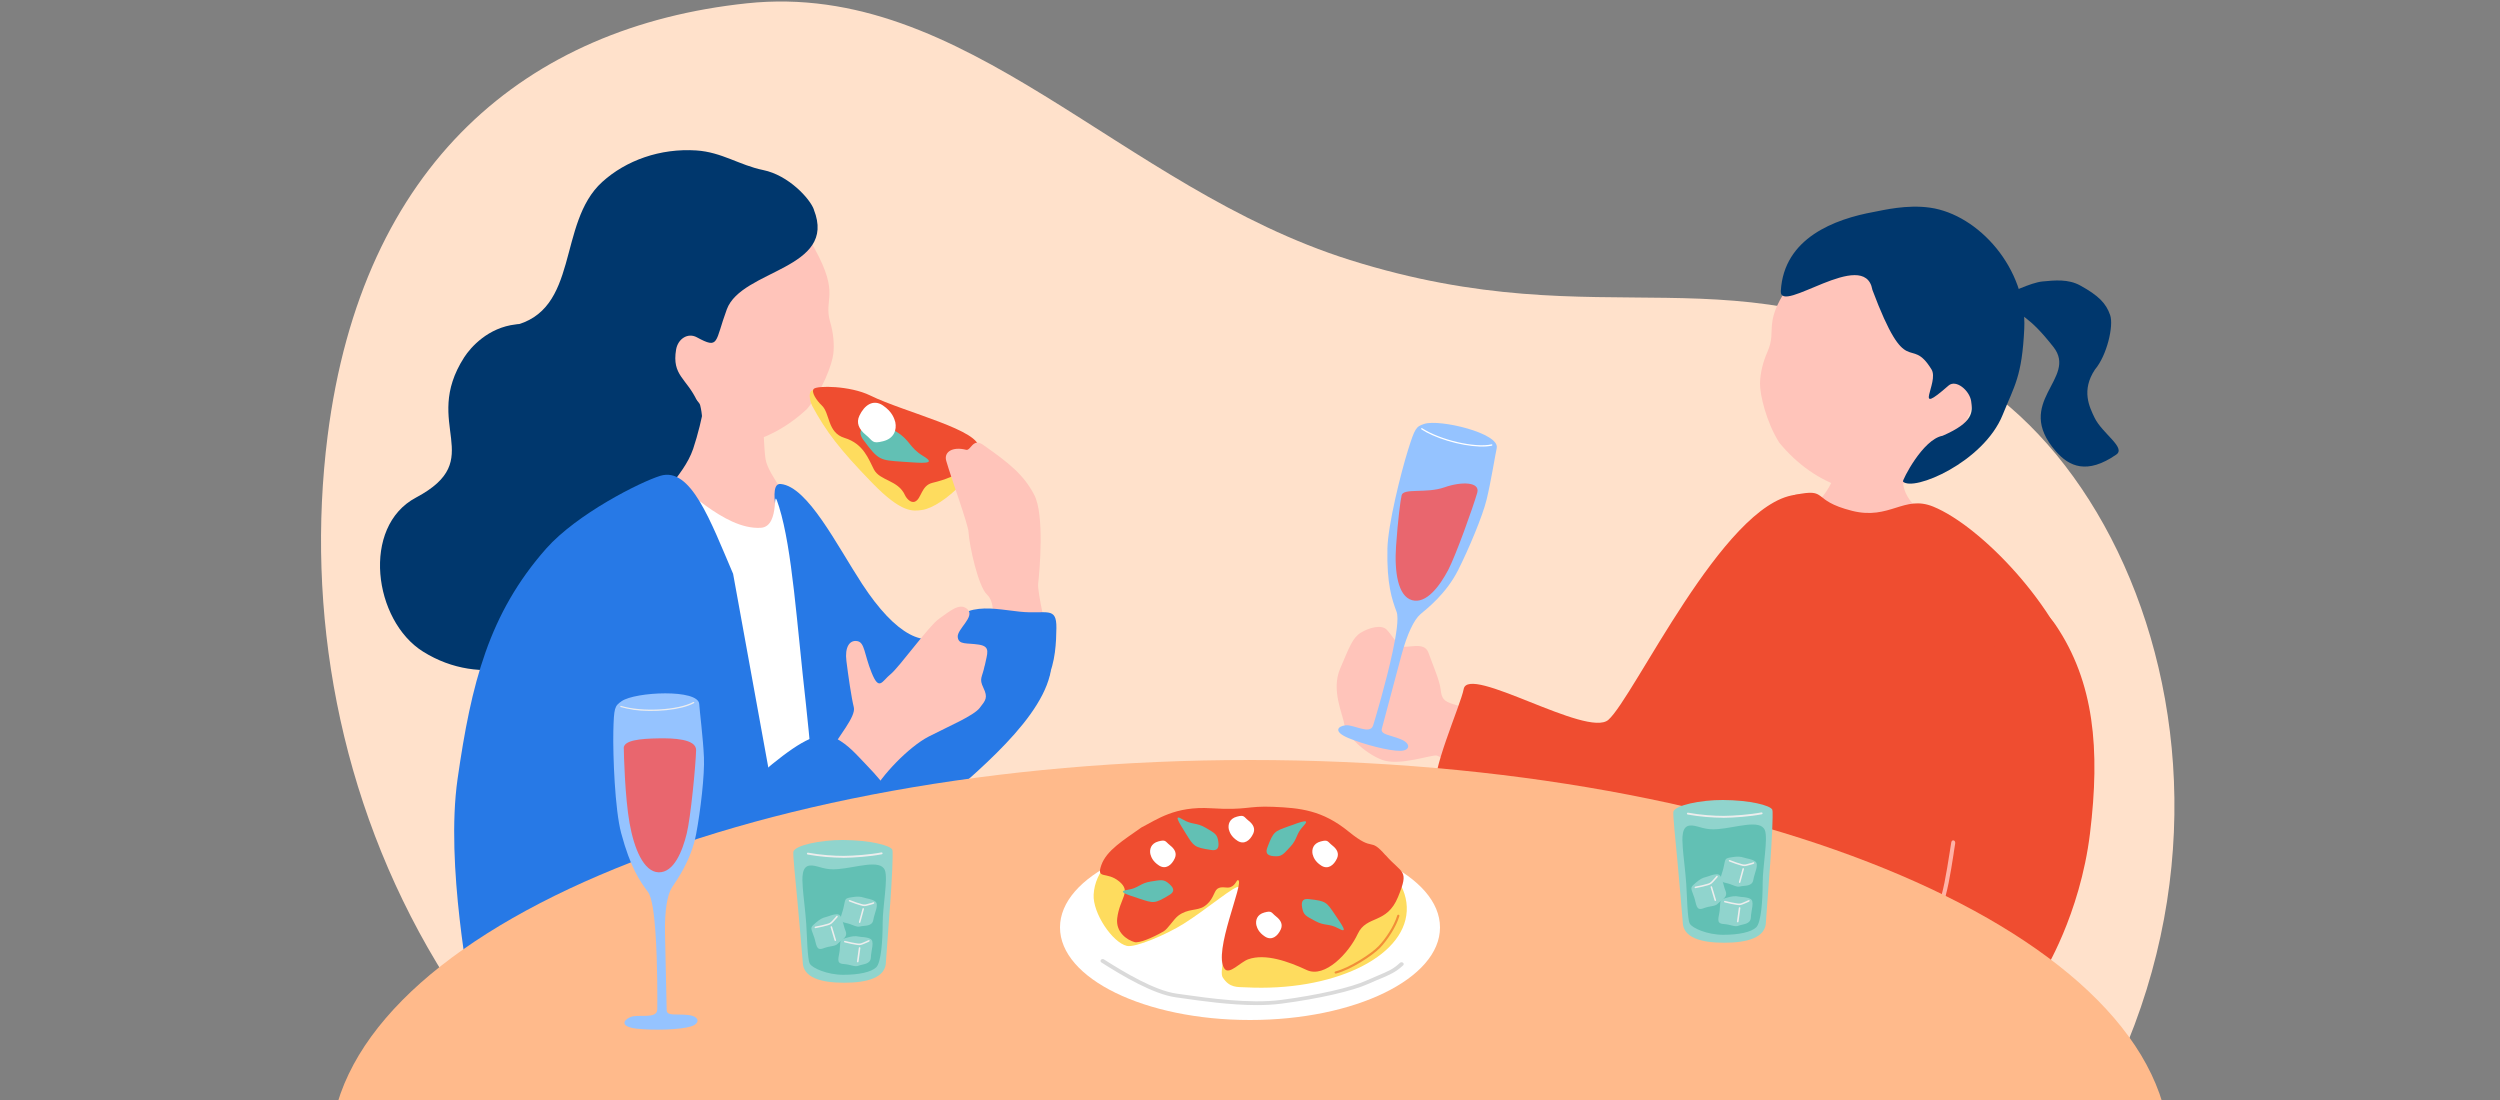 <?xml version="1.0" encoding="utf-8"?>
<svg xmlns="http://www.w3.org/2000/svg" width="375" height="165" viewBox="0 0 375 165" fill="none">
<rect x="0" y="0" width="375" height="165" fill="#808080" stroke="none"/>
<g clip-path="url(#clip0_1017_170)">
<path d="M49.138 65.423C42.57 117.432 68.372 178.667 142.317 202.275C190.971 217.808 232.167 247.349 289.479 197.005C346.791 146.661 328.003 74.903 293.784 55.614C259.564 36.325 241.5 51.267 202.5 39C167.998 28.147 145 -3 112 0.5C79 4 54.307 24.502 49.138 65.423Z" fill="#FFE1CB"/>
<path d="M218.077 105.654C216.507 105.186 216.244 104.738 216.098 103.412C215.951 102.086 214.937 99.785 214.274 97.922C213.611 96.06 211.027 97.415 210.16 96.869C209.292 96.323 208.785 95.26 208.005 94.451C207.225 93.642 205.372 94.139 204.124 94.9C202.876 95.67 202.408 97.064 201.023 100.292C199.639 103.519 201.413 107.068 201.647 108.658C201.881 110.247 204.641 112.938 207.264 113.962C209.887 114.986 214.752 113.143 215.542 113.338C215.678 113.367 220.174 115.464 221.539 115.941C226.609 117.726 230.753 110.345 226.131 108.355C225.332 108.014 218.331 105.723 218.077 105.645V105.654Z" fill="#FFC4BA"/>
<path d="M275.859 61.962C276.327 62.02 286.955 63.151 287.55 63.161C287.667 64.175 284.401 69.655 285.688 73.516C287.336 78.411 298.1 82.195 296.131 86.621C290.241 97.6 269.219 91.74 265.28 85.958C264.666 75.613 270.925 79.884 274.689 72.444C277.215 67.442 275.781 62.625 275.859 61.962Z" fill="#FFC4BA"/>
<path d="M256.719 121.831C257.791 120.427 268.137 102.749 272.115 89.712C274.728 81.151 274.816 73.507 269.248 74.228C258.474 75.623 245.106 104.582 241.254 107.975C238.115 110.744 220.203 99.57 219.549 103.373C219.169 105.576 214.245 116.673 215.561 118.135C216.858 119.578 226.58 124.707 234.731 126.969H248.48C252.136 125.848 255.11 123.947 256.729 121.831H256.719Z" fill="#EF4D30"/>
<path d="M311.937 101.93C308.69 90.863 297.047 78.879 289.988 75.993C285.6 74.199 283.455 78.041 277.819 76.627C271.481 75.028 274.416 73.165 269.239 74.228C267.308 74.628 255.412 89.234 252.526 106.542C251.366 113.514 249.445 120.173 247.972 126.969L302.316 137.282C305.748 126.546 313.828 108.424 311.927 101.93H311.937Z" fill="#EF4D30"/>
<path d="M290.854 69.09C286.222 73.322 280.742 74.443 276.813 73.244C272.883 72.044 269.588 69.656 266.897 66.409C264.917 63.279 263.971 59.144 264.001 57.497C264.03 55.985 264.439 54.308 265.112 52.787C266.682 49.248 264.118 48.526 269.003 41.896C270.485 39.887 278.558 31.033 289.333 33.705C298.801 36.055 300.546 60.217 290.854 69.08V69.09Z" fill="#FFC4BA"/>
<path d="M280.851 43.436C279.672 36.991 266.918 47.346 267.123 43.65C267.571 35.684 275.216 32.856 281.105 31.784C282.48 31.53 286 30.653 289.51 31.15C296.784 32.184 304.068 40.306 303.639 49.325C303.297 56.511 302.166 57.837 300.401 62.225C297.535 69.343 286.975 73.809 285.444 72.229C285.317 72.093 288.389 65.901 291.392 65.365C296.082 63.327 295.906 61.767 295.672 60.168C295.438 58.578 293.4 56.853 292.279 57.837C286.721 62.713 290.934 57.379 289.724 55.41C286.439 50.056 286.088 57.408 280.842 43.436H280.851Z" fill="#00376D"/>
<path d="M299.68 44.635C301.416 44.031 304.545 42.392 306.388 42.217C308.231 42.041 310.25 41.837 312.034 42.822C314.813 44.352 315.924 45.513 316.529 47.287C317.065 48.857 316.061 53.284 314.238 55.439C312.19 58.53 313.38 60.987 314.179 62.645C315.31 65.004 318.937 67.149 317.446 68.183C313.068 71.215 310.376 69.996 308.368 67.686C301.893 60.246 311.771 56.804 308.007 52.036C304.243 47.268 303.336 47.599 299.67 44.635H299.68Z" fill="#00376D"/>
<path d="M308.348 93.749C314.131 102.329 315.042 112.361 313.5 125C312 137.293 306.5 146 306.5 146L290.615 132.894C292.838 128.36 294.259 115.2 294.395 112.148C294.668 105.996 302.03 84.388 308.348 93.749Z" fill="#EF4D30"/>
<path d="M293.047 127.994L293.28 126.515C293.318 126.303 293.207 126.092 293.044 126.06C292.857 126.016 292.715 126.168 292.685 126.381L292.452 127.86C291.92 131.201 291.482 133.968 290.689 135.928L291.348 135.969C292.114 133.9 292.559 131.155 293.055 127.995L293.047 127.994Z" fill="#FFB2A5"/>
<path d="M224.503 67.218C225.029 64.994 215.922 62.82 213.621 63.59C212.412 64 212.246 64.175 211.183 67.569C210.121 70.972 208.19 78.713 208.112 82.302C208.005 87.606 208.785 89.897 209.487 91.77C209.848 92.735 209.419 95.309 208.902 97.737C207.936 102.291 206.279 107.839 205.967 108.823C205.509 110.257 203.061 108.658 201.842 108.794C200.623 108.931 199.97 109.76 202.281 110.715C204.592 111.671 208.385 112.655 210.043 112.626C211.515 112.607 211.71 111.534 210.101 110.881C208.492 110.228 207.039 110.198 207.273 109.311C207.507 108.433 209.721 100.116 210.228 98.234C211.066 95.143 212.08 92.959 213.085 92.111C214.089 91.263 216.927 89.059 218.711 85.529C220.281 82.428 222.387 77.427 222.991 74.94C223.645 72.259 224.337 67.929 224.512 67.208L224.503 67.218Z" fill="#95C3FF"/>
<path d="M214.83 65.267C217.687 66.555 221.695 67.315 223.781 66.847C223.83 66.837 223.869 66.779 223.859 66.73C223.849 66.681 223.791 66.642 223.742 66.652C221.256 67.218 216 65.989 213.319 64.234C213.28 64.205 213.211 64.215 213.182 64.263C213.153 64.312 213.163 64.371 213.211 64.4C213.68 64.712 214.235 65.004 214.83 65.267Z" fill="white"/>
<path d="M210.238 74.297C210.52 73.165 213.953 74.062 216.673 73.097C219.218 72.2 222.055 72.268 221.587 73.906C220.934 76.169 218.35 83.365 217.229 85.5C215.971 87.879 213.953 90.639 211.798 90.024C209.672 89.42 209.146 85.724 209.409 81.931C209.682 78.002 210.072 74.96 210.247 74.287L210.238 74.297Z" fill="#E9666E"/>
<path d="M97.354 60.871C101.316 65.597 106.494 67.402 110.485 66.735C114.477 66.068 117.988 64.185 121.028 61.371C123.362 58.586 124.813 54.683 124.999 53.074C125.166 51.603 124.999 49.907 124.538 48.347C123.47 44.699 126.068 44.327 122.165 37.236C120.979 35.089 114.281 25.419 103.444 26.616C93.922 27.665 89.077 50.966 97.364 60.861L97.354 60.871Z" fill="#FFC4BA"/>
<path d="M122.087 31.441C121.518 29.823 118.292 26.282 114.477 25.508C110.917 24.782 108.259 22.811 104.445 22.566C99.041 22.213 93.902 24.056 90.333 27.293C83.507 33.49 87.057 46.67 76.858 48.887C71.523 50.044 75.525 62.42 77.614 63.048C80.869 64.019 90.666 68.353 98.541 67.804C101.444 67.598 104.552 65.607 104.572 60.155C102.983 56.722 100.757 56.33 101.414 52.437C101.689 50.829 103.17 49.858 104.523 50.593C107.936 52.447 107.2 51.309 109.024 46.396C111.25 40.404 125.647 40.424 122.077 31.451L122.087 31.441Z" fill="#00376D"/>
<path d="M62.394 74.639C73.308 68.844 63.109 63.744 69.631 53.594C70.612 52.074 73.22 49.132 77.368 48.661C80.585 48.298 90.245 52.309 94.344 53.682C96.903 54.535 104.66 59.331 105.023 60.773C105.641 63.214 105.494 66.794 103.503 69.853C99.678 75.747 95.628 73.972 94.922 78.895C93.814 86.633 92.225 90.369 87.352 94.851C82.125 99.656 72.259 103.245 63.462 97.744C56.029 93.095 54.156 79.013 62.394 74.639Z" fill="#00376D"/>
<path d="M105.464 61.381C105.974 61.4 113.682 62.057 114.32 62.018C114.526 63.165 114.575 67.343 114.83 68.853C115.301 71.609 119.125 75.012 120.979 81.376C122.293 85.888 97.139 83.808 97.648 79.239C98.207 74.139 102.434 71.805 103.974 67.323C104.641 65.372 105.435 62.145 105.464 61.381Z" fill="#FFC4BA"/>
<path d="M157.479 101.343C158.872 95.753 148.859 88.516 142.102 94.684C138.945 97.567 134.355 95.302 129.314 87.584C125.5 81.739 121.165 73.001 117.115 72.599C114.977 72.384 117.134 79.121 117.331 83.652C117.978 98.646 117.958 111.404 120.037 123.604H137.454C144.662 117.396 155.567 108.933 157.469 101.333L157.479 101.343Z" fill="#2779E6"/>
<path d="M120.91 105.805C119.488 93.252 118.851 82.475 116.87 76.051C115.614 72.001 117.252 78.984 114.124 79.17C108.406 79.513 102.375 72.276 100.787 72.55C93.226 73.855 86.567 84.358 86.557 91.526C86.135 91.673 88.832 108.472 89.676 120.26C89.744 121.27 89.833 122.408 89.911 123.624H122.577C121.989 117.279 121.449 110.64 120.91 105.815V105.805Z" fill="white"/>
<path d="M116.203 120.397C116.203 120.397 109.966 86.084 109.966 86.074C106.563 78.13 103.621 69.961 99.041 71.374C96.021 72.305 86.508 77.101 81.909 82.308C73.299 92.076 70.694 102.52 68.64 116.808C66.765 129.857 70.612 148.48 70.729 150.5L116.458 123.614C116.379 122.565 116.291 121.496 116.193 120.397H116.203Z" fill="#2779E6"/>
<path d="M146.78 67.304C145.623 65.088 136.591 64.068 134.816 63.263C131.531 61.773 130.295 59.606 126.029 59.027C125.166 58.909 122.881 57.664 121.695 58.654C121.185 59.086 121.626 60.508 121.832 60.89C123.931 64.754 125.912 67.373 130.844 72.452C135.267 77.003 136.944 76.679 138.278 76.502C141.524 76.071 147.712 69.971 146.78 67.314V67.304Z" fill="#FEDC5E"/>
<path d="M139.866 72.423C143.73 71.511 146.28 69.765 146.79 67.304C147.349 64.568 135.806 61.91 130.53 59.321C127.48 57.831 122.538 57.821 122.067 58.331C121.626 58.801 122.499 60.086 123.273 60.822C124.529 61.998 124.068 64.891 126.676 65.686C129.56 66.558 130.295 68.922 131.089 70.422C132.001 72.148 134.698 71.982 135.738 74.257C135.953 74.737 136.62 75.541 137.277 75.228C138.238 74.776 138.17 72.825 139.876 72.423H139.866Z" fill="#EF4D30"/>
<path d="M129.56 66.058C131.776 69.069 132.031 69.02 135.306 69.255C138.582 69.491 140.563 69.657 138.474 68.402C136.385 67.147 136.523 66.009 134.463 64.764C132.413 63.518 132.021 63.126 130.374 63.724C128.726 64.323 128.854 65.127 129.55 66.058H129.56Z" fill="#62C0B4"/>
<path d="M134.296 63.332C134.522 64.44 134.159 65.764 132.462 66.186C130.766 66.617 130.991 66.147 129.893 65.254C128.795 64.362 128.422 63.401 128.902 62.371C129.648 60.773 130.981 59.831 132.433 60.812C133.884 61.792 134.159 62.852 134.296 63.332Z" fill="white"/>
<path d="M155.714 87.633C155.94 85.701 156.704 77.218 155.135 74.227C153.566 71.236 151.438 69.501 147.437 66.706C145.917 65.647 145.613 67.657 144.917 67.471C142.926 66.951 141.543 67.765 141.936 69.128C142.642 71.609 145.211 78.621 145.28 79.807C145.397 81.886 146.741 87.957 148.045 89.183C149.193 90.261 148.957 92.213 149.065 95.233C150.369 102.804 156.901 99.215 156.528 92.664C155.94 89.938 155.665 88.114 155.724 87.643L155.714 87.633Z" fill="#FFC4BA"/>
<path d="M146.025 91.458C148.222 91.007 150.379 91.477 152.978 91.752C156.979 92.174 158.499 90.859 158.46 94.204C158.411 98.263 158.009 106.913 149.153 104.775C144.476 103.647 141.014 102.52 141.534 99.852C142.622 94.253 143.564 91.958 146.015 91.458H146.025Z" fill="#2779E6"/>
<path d="M147.702 99.833C147.329 101.696 146.819 101.725 147.515 103.186C148.212 104.638 147.868 105.02 146.956 106.187C146.044 107.364 142.367 108.914 139.327 110.473C136.287 112.032 132.119 116.445 130.854 119.005C130.775 119.171 122.999 115.435 124.215 113.238C125.784 110.394 128.432 107.482 128.069 106.079C127.716 104.677 127.216 101.225 126.961 99.146C126.696 97.067 127.441 95.969 128.579 96.165C129.726 96.351 129.608 98.097 130.746 100.911C131.884 103.736 132.295 102.167 133.59 101.127C134.884 100.088 139.356 93.841 140.866 92.811C142.367 91.772 143.965 90.271 145.132 91.399C146.299 92.527 143.514 94.38 143.661 95.576C143.809 96.763 145.005 96.41 146.829 96.694C148.653 96.979 148.084 97.989 147.712 99.852L147.702 99.833Z" fill="#FFC4BA"/>
<path d="M130.099 114.886C128.294 113.003 127.294 111.777 125.323 110.708C123.117 109.502 120.292 111.022 115.85 114.601C113.8 116.259 110.172 119.976 105.778 123.604H133.982C135.62 121.103 132.757 117.651 130.099 114.886Z" fill="#2779E6"/>
<path d="M187.5 114C111.285 114 49.5 140.415 49.5 173H325.5C325.5 140.415 263.715 114 187.5 114Z" fill="#FFBA8B"/>
<g clip-path="url(#clip1_1017_170)">
<path d="M104.888 105.615C104.77 103.31 95.288 103.765 93.248 105.174C92.191 105.908 92.088 106.128 92 109.739C91.927 113.35 92.235 121.453 93.174 124.961C94.569 130.157 95.978 132.168 97.196 133.797C97.827 134.634 98.136 137.261 98.312 139.772C98.649 144.483 98.605 150.355 98.591 151.412C98.561 152.938 95.714 152.072 94.569 152.556C93.424 153.041 93.013 154.024 95.537 154.303C98.062 154.582 102.04 154.465 103.64 153.966C105.079 153.525 104.961 152.424 103.2 152.248C101.438 152.057 100.029 152.454 100 151.529C99.97 150.604 99.78 141.885 99.75 139.904C99.692 136.66 100.073 134.238 100.792 133.122C101.526 132.007 103.669 129.056 104.418 125.122C105.079 121.658 105.71 116.183 105.592 113.6C105.475 110.796 104.917 106.393 104.888 105.629V105.615Z" fill="#95C3FF"/>
<path d="M94.921 106.466C98.077 106.906 102.187 106.525 104.095 105.468C104.139 105.438 104.154 105.38 104.139 105.336C104.11 105.292 104.051 105.277 104.007 105.292C101.747 106.539 96.271 106.833 93.16 105.879C93.116 105.864 93.057 105.879 93.042 105.938C93.028 105.996 93.042 106.04 93.101 106.055C93.644 106.216 94.26 106.349 94.936 106.451L94.921 106.466Z" fill="#EDEDED"/>
<path d="M93.556 112.235C93.556 111.046 95.948 110.796 98.87 110.752C100.91 110.723 104.462 110.811 104.418 112.543C104.345 114.935 103.596 122.656 103.009 125.034C102.363 127.691 101.071 130.906 98.796 130.847C96.55 130.788 95.112 127.28 94.437 123.478C93.732 119.545 93.571 112.954 93.571 112.235H93.556Z" fill="#E9666E"/>
</g>
<g clip-path="url(#clip2_1017_170)">
<path d="M265.52 129.77C265.78 126.06 266 121.82 265.85 121.46C265.56 120.8 262.44 120.02 258.43 120C255.12 119.98 251.18 120.8 251 121.78C250.94 122.14 251.26 125.67 251.62 129.21C251.76 130.64 252.41 138.24 252.41 138.26C252.41 140.65 255.16 141.41 258.61 141.41C262.06 141.41 264.89 140.66 264.89 138.26C264.89 138.24 265.37 131.75 265.51 129.76L265.52 129.77Z" fill="#90D4CD"/>
<path d="M258.4 122.66C257.02 122.66 254.9 122.51 253.15 122.18C253.07 122.17 253.02 122.09 253.04 122.01C253.06 121.93 253.13 121.88 253.21 121.9C255 122.24 257.18 122.39 258.54 122.38C260.02 122.37 262.43 122.2 264.22 121.86C264.3 121.85 264.37 121.9 264.39 121.97C264.4 122.05 264.35 122.12 264.28 122.14C262.47 122.49 260.04 122.66 258.55 122.67C258.51 122.67 258.47 122.67 258.42 122.67L258.4 122.66Z" fill="#EDEDED"/>
<path d="M253.77 123.82C254.92 123.91 255.69 124.54 257.67 124.37C260.46 124.14 264.05 122.84 264.73 124.53C265.23 125.78 264.4 129.95 264.4 132.47C264.4 134.99 264.18 138.41 263.42 139.11C262.64 139.83 260.82 140.22 258.47 140.22C256.12 140.22 253.81 139.22 253.46 138.53C253.11 137.84 253.06 134.52 252.94 132.61C252.83 130.88 252.47 128.08 252.42 127.21C252.33 125.8 252.13 123.7 253.75 123.83L253.77 123.82Z" fill="#62C0B4"/>
<path d="M258.52 130.19C258.24 131.4 257.62 132.18 258.79 132.42C259.96 132.66 260.41 133.13 261.03 132.97C261.7 132.79 262.83 133.02 263 131.97C263.17 130.92 263.93 129.61 263.25 129.19C262.64 128.81 262.07 128.81 261.61 128.65C261.09 128.47 260.6 128.46 259.93 128.56C258.62 128.76 258.86 128.73 258.52 130.19Z" fill="#90D4CD"/>
<path d="M261.66 129.92C261.46 129.92 261.29 129.87 261.06 129.8C260.64 129.68 260.14 129.52 259.39 129.22C259.33 129.2 259.3 129.13 259.32 129.07C259.34 129.01 259.41 128.98 259.47 129C260.21 129.3 260.7 129.45 261.12 129.57C261.49 129.68 261.66 129.73 262.06 129.61C262.23 129.56 262.39 129.52 262.54 129.48C262.71 129.44 262.92 129.38 262.96 129.35C263.01 129.31 263.09 129.32 263.12 129.37C263.16 129.42 263.15 129.49 263.11 129.53C263.04 129.59 262.9 129.63 262.6 129.71C262.46 129.75 262.29 129.79 262.13 129.84C261.94 129.9 261.79 129.92 261.65 129.92H261.66Z" fill="#EDEDED"/>
<path d="M260.95 132.44C260.95 132.44 260.93 132.44 260.92 132.44C260.86 132.42 260.82 132.36 260.83 132.3C260.88 132.08 260.99 131.69 261.1 131.32C261.22 130.91 261.34 130.48 261.37 130.31C261.38 130.25 261.44 130.2 261.51 130.22C261.57 130.23 261.61 130.3 261.6 130.36C261.56 130.54 261.45 130.95 261.32 131.39C261.21 131.76 261.11 132.14 261.05 132.36C261.04 132.41 260.99 132.45 260.94 132.45L260.95 132.44Z" fill="#EDEDED"/>
<path d="M254.1 134.5C254.5 135.68 254.38 136.66 255.5 136.25C256.62 135.83 257.26 136 257.69 135.53C258.16 135.02 259.25 134.62 258.83 133.64C258.42 132.66 258.37 131.14 257.58 131.14C256.87 131.14 256.38 131.44 255.9 131.55C255.36 131.67 254.94 131.92 254.43 132.36C253.43 133.22 253.61 133.07 254.09 134.49L254.1 134.5Z" fill="#90D4CD"/>
<path d="M254.31 133.23C254.25 133.23 254.2 133.19 254.19 133.13C254.18 133.07 254.22 133 254.29 132.99C255.08 132.85 255.58 132.72 256 132.6C256.37 132.5 256.54 132.45 256.82 132.13C256.93 132 257.05 131.88 257.15 131.77C257.27 131.64 257.42 131.48 257.44 131.44C257.46 131.38 257.53 131.35 257.59 131.37C257.65 131.39 257.68 131.45 257.66 131.51C257.63 131.59 257.53 131.71 257.32 131.93C257.22 132.04 257.1 132.16 256.99 132.29C256.67 132.66 256.45 132.72 256.06 132.83C255.64 132.95 255.13 133.08 254.33 133.22C254.33 133.22 254.32 133.22 254.31 133.22V133.23Z" fill="#EDEDED"/>
<path d="M257.29 135.15C257.29 135.15 257.19 135.12 257.18 135.07C257.11 134.85 257 134.47 256.89 134.09C256.77 133.68 256.65 133.25 256.59 133.09C256.57 133.03 256.59 132.96 256.66 132.94C256.72 132.92 256.79 132.94 256.81 133.01C256.87 133.18 256.99 133.59 257.12 134.03C257.23 134.4 257.34 134.78 257.41 135C257.43 135.06 257.4 135.13 257.34 135.15C257.33 135.15 257.32 135.15 257.3 135.15H257.29Z" fill="#EDEDED"/>
<path d="M257.97 136.43C257.84 137.67 257.33 138.52 258.52 138.6C259.71 138.69 260.22 139.1 260.81 138.85C261.45 138.59 262.6 138.67 262.63 137.6C262.66 136.54 263.25 135.14 262.52 134.81C261.87 134.51 261.3 134.59 260.83 134.49C260.29 134.37 259.81 134.43 259.15 134.62C257.88 134.99 258.11 134.92 257.96 136.42L257.97 136.43Z" fill="#90D4CD"/>
<path d="M260.89 135.77C260.75 135.77 260.61 135.75 260.43 135.72C259.99 135.65 259.48 135.56 258.69 135.36C258.63 135.34 258.59 135.28 258.6 135.22C258.62 135.16 258.68 135.12 258.74 135.13C259.52 135.33 260.02 135.42 260.45 135.49C260.83 135.55 261.01 135.58 261.39 135.41C261.55 135.34 261.71 135.27 261.85 135.22C262.02 135.15 262.22 135.07 262.25 135.04C262.3 135 262.37 135 262.42 135.04C262.47 135.08 262.47 135.15 262.42 135.2C262.36 135.26 262.22 135.32 261.93 135.44C261.79 135.5 261.64 135.56 261.48 135.63C261.23 135.74 261.05 135.78 260.86 135.78L260.89 135.77Z" fill="#EDEDED"/>
<path d="M260.65 138.35C260.65 138.35 260.65 138.35 260.64 138.35C260.58 138.35 260.53 138.28 260.54 138.22C260.56 137.99 260.62 137.59 260.68 137.21C260.74 136.79 260.81 136.35 260.82 136.18C260.82 136.12 260.87 136.07 260.95 136.07C261.01 136.07 261.06 136.13 261.06 136.2C261.05 136.38 260.98 136.8 260.92 137.25C260.86 137.63 260.8 138.03 260.78 138.25C260.78 138.31 260.72 138.36 260.66 138.36L260.65 138.35Z" fill="#EDEDED"/>
</g>
<g clip-path="url(#clip3_1017_170)">
<path d="M133.52 135.77C133.78 132.06 134 127.82 133.85 127.46C133.56 126.8 130.44 126.02 126.43 126C123.12 125.98 119.18 126.8 119 127.78C118.94 128.14 119.26 131.67 119.62 135.21C119.76 136.64 120.41 144.24 120.41 144.26C120.41 146.65 123.16 147.41 126.61 147.41C130.06 147.41 132.89 146.66 132.89 144.26C132.89 144.24 133.37 137.75 133.51 135.76L133.52 135.77Z" fill="#90D4CD"/>
<path d="M126.4 128.66C125.02 128.66 122.9 128.51 121.15 128.18C121.07 128.17 121.02 128.09 121.04 128.01C121.06 127.93 121.13 127.88 121.21 127.9C123 128.24 125.18 128.39 126.54 128.38C128.02 128.37 130.43 128.2 132.22 127.86C132.3 127.85 132.37 127.9 132.39 127.97C132.4 128.05 132.35 128.12 132.28 128.14C130.47 128.49 128.04 128.66 126.55 128.67C126.51 128.67 126.47 128.67 126.42 128.67L126.4 128.66Z" fill="#EDEDED"/>
<path d="M121.77 129.82C122.92 129.91 123.69 130.54 125.67 130.37C128.46 130.14 132.05 128.84 132.73 130.53C133.23 131.78 132.4 135.95 132.4 138.47C132.4 140.99 132.18 144.41 131.42 145.11C130.64 145.83 128.82 146.22 126.47 146.22C124.12 146.22 121.81 145.22 121.46 144.53C121.11 143.84 121.06 140.52 120.94 138.61C120.83 136.88 120.47 134.08 120.42 133.21C120.33 131.8 120.13 129.7 121.75 129.83L121.77 129.82Z" fill="#62C0B4"/>
<path d="M126.52 136.19C126.24 137.4 125.62 138.18 126.79 138.42C127.96 138.66 128.41 139.13 129.03 138.97C129.7 138.79 130.83 139.02 131 137.97C131.17 136.92 131.93 135.61 131.25 135.19C130.64 134.81 130.07 134.81 129.61 134.65C129.09 134.47 128.6 134.46 127.93 134.56C126.62 134.76 126.86 134.73 126.52 136.19Z" fill="#90D4CD"/>
<path d="M129.66 135.92C129.46 135.92 129.29 135.87 129.06 135.8C128.64 135.68 128.14 135.52 127.39 135.22C127.33 135.2 127.3 135.13 127.32 135.07C127.34 135.01 127.41 134.98 127.47 135C128.21 135.3 128.7 135.45 129.12 135.57C129.49 135.68 129.66 135.73 130.06 135.61C130.23 135.56 130.39 135.52 130.54 135.48C130.71 135.44 130.92 135.38 130.96 135.35C131.01 135.31 131.09 135.32 131.12 135.37C131.16 135.42 131.15 135.49 131.11 135.53C131.04 135.59 130.9 135.63 130.6 135.71C130.46 135.75 130.29 135.79 130.13 135.84C129.94 135.9 129.79 135.92 129.65 135.92H129.66Z" fill="#EDEDED"/>
<path d="M128.95 138.44C128.95 138.44 128.93 138.44 128.92 138.44C128.86 138.42 128.82 138.36 128.83 138.3C128.88 138.08 128.99 137.69 129.1 137.32C129.22 136.91 129.34 136.48 129.37 136.31C129.38 136.25 129.44 136.2 129.51 136.22C129.57 136.23 129.61 136.3 129.6 136.36C129.56 136.54 129.45 136.95 129.32 137.39C129.21 137.76 129.11 138.14 129.05 138.36C129.04 138.41 128.99 138.45 128.94 138.45L128.95 138.44Z" fill="#EDEDED"/>
<path d="M122.1 140.5C122.5 141.68 122.38 142.66 123.5 142.25C124.62 141.83 125.26 142 125.69 141.53C126.16 141.02 127.25 140.62 126.83 139.64C126.42 138.66 126.37 137.14 125.58 137.14C124.87 137.14 124.38 137.44 123.9 137.55C123.36 137.67 122.94 137.92 122.43 138.36C121.43 139.22 121.61 139.07 122.09 140.49L122.1 140.5Z" fill="#90D4CD"/>
<path d="M122.31 139.23C122.25 139.23 122.2 139.19 122.19 139.13C122.18 139.07 122.22 139 122.29 138.99C123.08 138.85 123.58 138.72 124 138.6C124.37 138.5 124.54 138.45 124.82 138.13C124.93 138 125.05 137.88 125.15 137.77C125.27 137.64 125.42 137.48 125.44 137.44C125.46 137.38 125.53 137.35 125.59 137.37C125.65 137.39 125.68 137.45 125.66 137.51C125.63 137.59 125.53 137.71 125.32 137.93C125.22 138.04 125.1 138.16 124.99 138.29C124.67 138.66 124.45 138.72 124.06 138.83C123.64 138.95 123.13 139.08 122.33 139.22C122.33 139.22 122.32 139.22 122.31 139.22V139.23Z" fill="#EDEDED"/>
<path d="M125.29 141.15C125.29 141.15 125.19 141.12 125.18 141.07C125.11 140.85 125 140.47 124.89 140.09C124.77 139.68 124.65 139.25 124.59 139.09C124.57 139.03 124.59 138.96 124.66 138.94C124.72 138.92 124.79 138.94 124.81 139.01C124.87 139.18 124.99 139.59 125.12 140.03C125.23 140.4 125.34 140.78 125.41 141C125.43 141.06 125.4 141.13 125.34 141.15C125.33 141.15 125.32 141.15 125.3 141.15H125.29Z" fill="#EDEDED"/>
<path d="M125.97 142.43C125.84 143.67 125.33 144.52 126.52 144.6C127.71 144.69 128.22 145.1 128.81 144.85C129.45 144.59 130.6 144.67 130.63 143.6C130.66 142.54 131.25 141.14 130.52 140.81C129.87 140.51 129.3 140.59 128.83 140.49C128.29 140.37 127.81 140.43 127.15 140.62C125.88 140.99 126.11 140.92 125.96 142.42L125.97 142.43Z" fill="#90D4CD"/>
<path d="M128.89 141.77C128.75 141.77 128.61 141.75 128.43 141.72C127.99 141.65 127.48 141.56 126.69 141.36C126.63 141.34 126.59 141.28 126.6 141.22C126.62 141.16 126.68 141.12 126.74 141.13C127.52 141.33 128.02 141.42 128.45 141.49C128.83 141.55 129.01 141.58 129.39 141.41C129.55 141.34 129.71 141.27 129.85 141.22C130.02 141.15 130.22 141.07 130.25 141.04C130.3 141 130.37 141 130.42 141.04C130.47 141.08 130.47 141.15 130.42 141.2C130.36 141.26 130.22 141.32 129.93 141.44C129.79 141.5 129.64 141.56 129.48 141.63C129.23 141.74 129.05 141.78 128.86 141.78L128.89 141.77Z" fill="#EDEDED"/>
<path d="M128.65 144.35C128.65 144.35 128.65 144.35 128.64 144.35C128.58 144.35 128.53 144.28 128.54 144.22C128.56 143.99 128.62 143.59 128.68 143.21C128.74 142.79 128.81 142.35 128.82 142.18C128.82 142.12 128.87 142.07 128.95 142.07C129.01 142.07 129.06 142.13 129.06 142.2C129.05 142.38 128.98 142.8 128.92 143.25C128.86 143.63 128.8 144.03 128.78 144.25C128.78 144.31 128.72 144.36 128.66 144.36L128.65 144.35Z" fill="#EDEDED"/>
</g>
<g clip-path="url(#clip4_1017_170)">
<path d="M187.5 153C203.24 153 216 146.784 216 139.116C216 131.447 203.24 125.231 187.5 125.231C171.76 125.231 159 131.447 159 139.116C159 146.784 171.76 153 187.5 153Z" fill="white"/>
<path d="M188.562 150.765C184.51 150.765 180.138 150.141 177.251 149.722L176.36 149.597C172.982 149.12 168.371 146.387 165.209 144.368C165.061 144.277 165.038 144.095 165.141 143.971C165.243 143.846 165.449 143.812 165.597 143.914C168.713 145.899 173.233 148.587 176.474 149.041L177.365 149.166C181.12 149.699 187.42 150.606 192.123 149.994C197.613 149.279 202.669 148.134 205.02 147.056C205.694 146.75 206.276 146.511 206.778 146.296C208.159 145.717 208.992 145.377 209.997 144.424C210.122 144.311 210.328 144.3 210.453 144.413C210.59 144.515 210.59 144.697 210.464 144.81C209.369 145.831 208.444 146.217 207.052 146.806C206.55 147.011 205.979 147.249 205.305 147.555C202.897 148.655 197.761 149.824 192.203 150.55C191.061 150.697 189.817 150.765 188.55 150.765H188.562Z" fill="#DADADA"/>
<path d="M188.208 122.758C175.242 122.078 164.422 127.194 164.045 134.192C163.897 136.96 166.853 141.362 169.021 141.883C170.3 142.19 175.025 140.148 177.536 138.571C181.108 136.325 185.4 132.627 185.868 133.058C186.849 133.966 182.432 145.082 183.403 146.602C184.441 148.236 185.651 148.032 186.849 148.1C199.815 148.78 210.636 143.664 211.012 136.665C211.389 129.666 201.174 123.45 188.196 122.758H188.208Z" fill="#FEDC5E"/>
<path d="M207.828 128.283C205.305 125.401 206.264 127.976 202.304 124.743C198.332 121.499 194.965 121.193 190.993 121.023C187.021 120.853 187.101 121.579 181.656 121.238C176.212 120.898 173.564 122.928 171.213 124.119C168.531 126.025 165.985 127.545 165.198 129.769C164.422 131.992 165.962 130.642 167.869 132.207C169.775 133.773 167.96 134.68 167.583 137.732C167.332 139.796 169.021 140.999 170.186 141.316C170.836 141.498 172.776 140.726 174.523 139.717C175.208 139.32 176.041 137.879 176.748 137.346C178.187 136.257 179.545 136.654 180.606 135.973C182.022 135.055 182.056 133.727 182.592 133.33C183.231 132.854 184.007 133.296 184.578 133.069C185.423 132.729 185.446 131.935 185.731 132.026C186.678 132.332 181.885 142.859 183.677 145.309C184.384 146.285 186.028 144.322 187.238 143.891C189.794 142.984 193.264 144.22 196.003 145.502C198.731 146.784 202.338 142.938 203.662 140.08C204.997 137.221 208.011 138.696 209.711 134.533C211.412 130.37 210.362 131.152 207.839 128.271L207.828 128.283Z" fill="#EF4D30"/>
<path d="M172.559 128.146C172.4 127.398 172.628 126.513 173.769 126.207C174.911 125.9 174.762 126.218 175.516 126.808C176.269 127.398 176.531 128.033 176.223 128.736C175.732 129.814 174.842 130.46 173.849 129.825C172.856 129.179 172.662 128.475 172.571 128.158L172.559 128.146Z" fill="white"/>
<path d="M188.459 138.809C188.299 138.061 188.527 137.176 189.669 136.87C190.81 136.563 190.662 136.881 191.415 137.471C192.168 138.061 192.431 138.696 192.123 139.399C191.632 140.477 190.742 141.123 189.749 140.488C188.756 139.842 188.562 139.138 188.47 138.821L188.459 138.809Z" fill="white"/>
<path d="M196.894 128.158C196.734 127.409 196.962 126.524 198.104 126.218C199.245 125.912 199.097 126.229 199.85 126.819C200.603 127.409 200.866 128.044 200.557 128.748C200.067 129.825 199.176 130.472 198.183 129.837C197.19 129.201 196.996 128.487 196.905 128.169L196.894 128.158Z" fill="white"/>
<path d="M184.327 124.437C184.167 123.688 184.395 122.804 185.537 122.497C186.678 122.191 186.53 122.509 187.283 123.099C188.036 123.688 188.299 124.324 187.991 125.027C187.5 126.105 186.61 126.751 185.617 126.116C184.624 125.469 184.43 124.766 184.338 124.448L184.327 124.437Z" fill="white"/>
<path d="M190.125 127.069C191.015 124.721 191.187 124.698 193.275 123.949C195.364 123.201 196.62 122.724 195.49 123.927C194.36 125.118 194.656 125.832 193.549 127.012C192.442 128.192 192.259 128.521 191.084 128.43C189.897 128.339 189.84 127.806 190.125 127.069Z" fill="#62C0B4"/>
<path d="M196.403 134.873C198.914 135.157 198.971 135.315 200.215 137.142C201.459 138.968 202.224 140.068 200.786 139.274C199.347 138.48 198.731 138.934 197.304 138.163C195.878 137.391 195.524 137.289 195.318 136.132C195.113 134.964 195.627 134.771 196.414 134.873H196.403Z" fill="#62C0B4"/>
<path d="M181.622 127.488C179.122 127.103 179.065 126.944 177.901 125.072C176.737 123.201 176.007 122.066 177.41 122.917C178.826 123.768 179.453 123.337 180.846 124.165C182.238 124.993 182.592 125.106 182.752 126.275C182.912 127.443 182.387 127.613 181.611 127.488H181.622Z" fill="#62C0B4"/>
<path d="M170.927 134.805C173.039 135.497 173.176 135.588 175.345 134.283C176.029 133.886 176.315 133.421 175.436 132.627C174.557 131.833 174.215 131.981 172.605 132.23C170.996 132.48 170.791 133.217 169.17 133.467C167.538 133.716 168.827 134.113 170.927 134.805Z" fill="#62C0B4"/>
<path d="M200.352 146.046C200.283 146.046 200.215 146.001 200.192 145.922C200.169 145.831 200.226 145.74 200.306 145.717C202.441 145.173 205.705 143.052 206.766 141.94C207.805 140.862 209.106 138.934 209.586 137.323C209.608 137.233 209.7 137.187 209.791 137.21C209.882 137.233 209.928 137.323 209.905 137.414C209.414 139.07 208.079 141.055 207.017 142.167C205.899 143.324 202.623 145.468 200.398 146.035C200.386 146.035 200.375 146.035 200.352 146.035V146.046Z" fill="#F18E38"/>
</g>
</g>
<defs>
<clipPath id="clip0_1017_170">
<rect width="375" height="165" fill="white"/>
</clipPath>
<clipPath id="clip1_1017_170">
<rect width="13.607" height="50.45" fill="white" transform="translate(92 104)"/>
</clipPath>
<clipPath id="clip2_1017_170">
<rect width="14.89" height="21.41" fill="white" transform="translate(251 120)"/>
</clipPath>
<clipPath id="clip3_1017_170">
<rect width="14.89" height="21.41" fill="white" transform="translate(119 126)"/>
</clipPath>
<clipPath id="clip4_1017_170">
<rect width="57" height="32" fill="white" transform="translate(159 121)"/>
</clipPath>
</defs>
</svg>